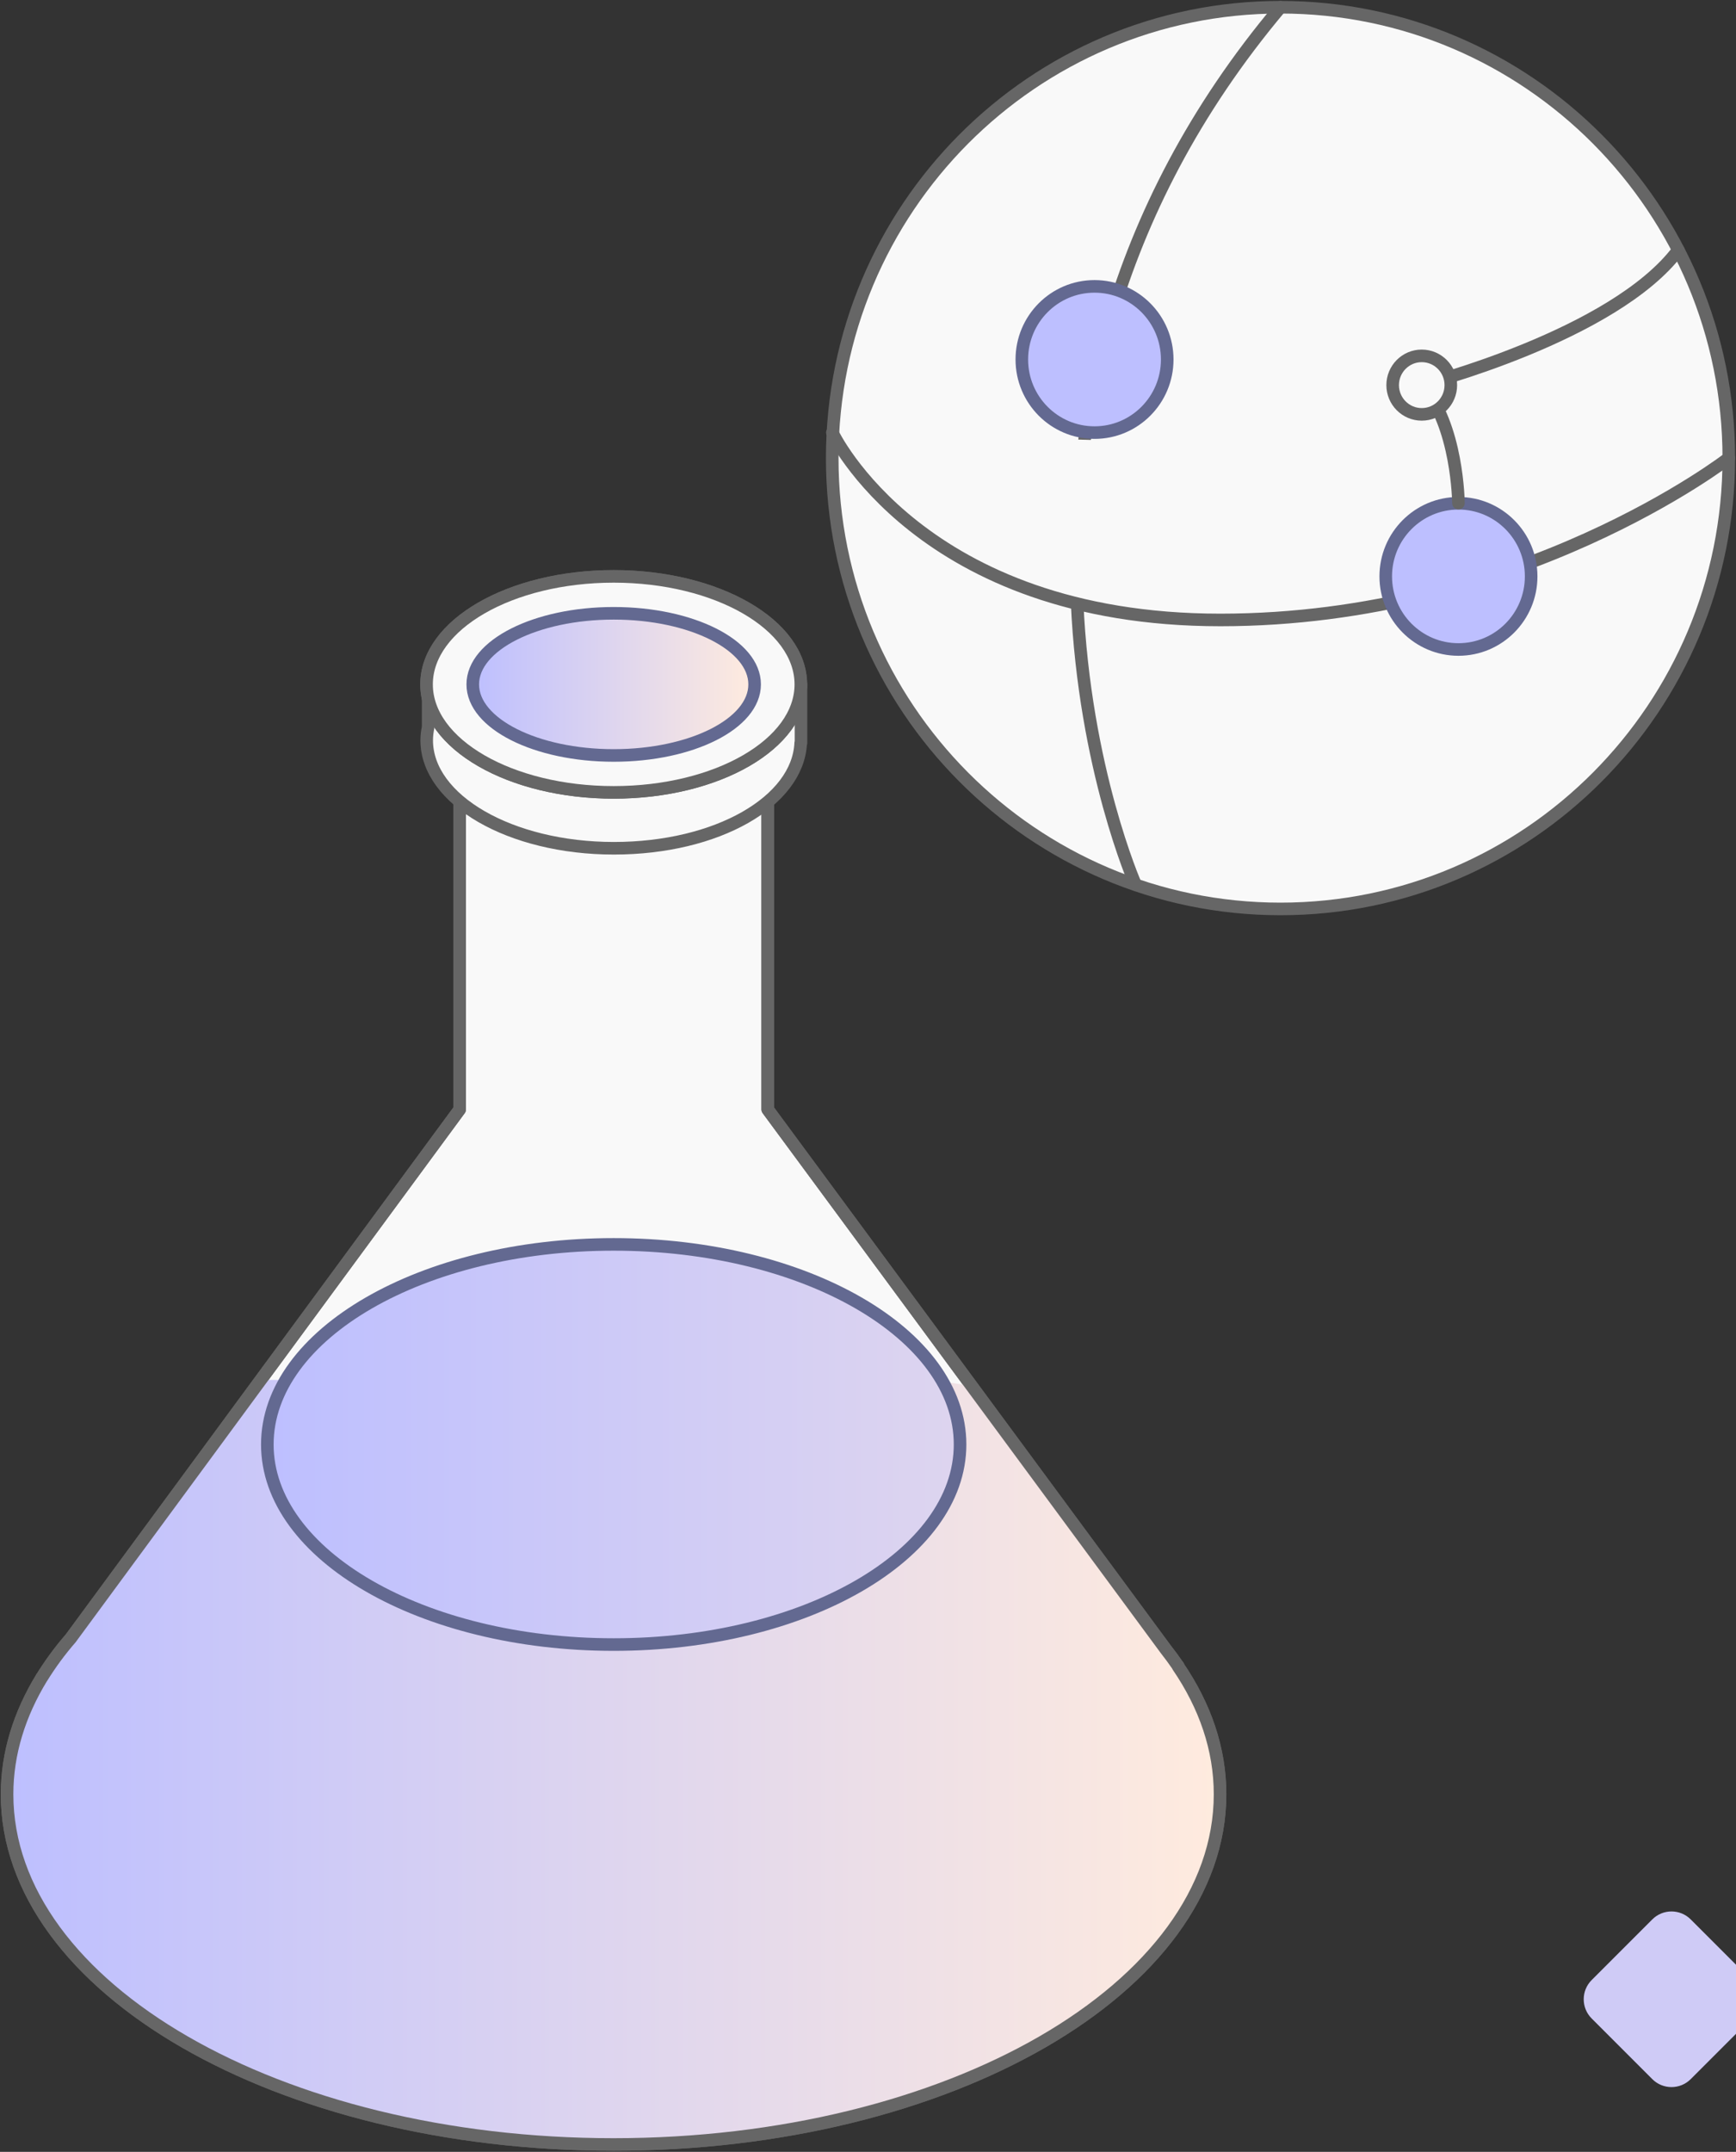 <svg width="138" height="171" viewBox="0 0 138 171" fill="none" xmlns="http://www.w3.org/2000/svg">
<rect x="0" y="0" width="138" height="171" fill="#333333" stroke="none"/>
<g clip-path="url(#clip0_893_40)">
<path d="M93.667 132.412L93.598 132.32C93.312 131.906 93.003 131.48 92.683 131.077L61.029 88.163V59.136H36.54V88.163L5.619 130.191C4.749 131.192 3.994 132.228 3.33 133.298H3.319V133.309C1.545 136.209 0.561 139.338 0.561 142.582C0.561 157.953 22.144 170.413 48.773 170.413C75.403 170.413 96.986 157.953 96.986 142.582C96.986 138.993 95.796 135.564 93.644 132.412H93.667Z" fill="#F9F9F9" stroke="#666666" stroke-linecap="round" stroke-linejoin="round"/>
<path d="M97.009 142.594C97.009 139.004 95.818 135.576 93.667 132.423L93.598 132.331C93.312 131.917 93.003 131.492 92.683 131.089L77.222 110.127L74.007 109.655H20.736L5.619 130.203C4.749 131.204 3.994 132.239 3.33 133.309H3.319V133.321C1.545 136.22 0.561 139.35 0.561 142.594C0.561 157.965 22.144 170.425 48.773 170.425C75.403 170.425 96.986 157.965 96.986 142.594H97.009Z" fill="url(#paint0_linear_893_40)"/>
<path d="M48.785 130.686C63.991 130.686 76.318 123.567 76.318 114.786C76.318 106.005 63.991 98.886 48.785 98.886C33.578 98.886 21.251 106.005 21.251 114.786C21.251 123.567 33.578 130.686 48.785 130.686Z" fill="url(#paint1_linear_893_40)" stroke="#636991" stroke-miterlimit="10"/>
<path d="M93.667 132.412L93.598 132.32C93.312 131.906 93.003 131.48 92.683 131.077L61.029 88.163V59.136H36.54V88.163L5.619 130.191C4.749 131.192 3.994 132.228 3.33 133.298H3.319V133.309C1.545 136.209 0.561 139.338 0.561 142.582C0.561 157.953 22.144 170.413 48.773 170.413C75.403 170.413 96.986 157.953 96.986 142.582C96.986 138.993 95.796 135.564 93.644 132.412H93.667Z" stroke="#666666" stroke-linecap="round" stroke-linejoin="round"/>
<path d="M48.785 64.359C55.547 64.359 61.029 61.197 61.029 57.295C61.029 53.394 55.547 50.231 48.785 50.231C42.022 50.231 36.54 53.394 36.54 57.295C36.54 61.197 42.022 64.359 48.785 64.359Z" fill="#F9F9F9" stroke="#666666" stroke-linecap="round" stroke-linejoin="round"/>
<path d="M61.579 54.453C58.992 51.934 54.232 50.231 48.796 50.231C42.788 50.231 37.639 52.291 35.281 55.247L34.034 55.282V57.779C33.965 58.124 33.919 58.469 33.919 58.825C33.919 63.566 40.58 67.408 48.796 67.408C57.013 67.408 63.444 63.681 63.65 59.044H63.673V54.385L61.59 54.453H61.579Z" fill="#F9F9F9" stroke="#666666" stroke-linecap="round" stroke-linejoin="round"/>
<path d="M48.785 62.967C57.001 62.967 63.661 59.125 63.661 54.385C63.661 49.644 57.001 45.802 48.785 45.802C40.568 45.802 33.908 49.644 33.908 54.385C33.908 59.125 40.568 62.967 48.785 62.967Z" fill="#F9F9F9" stroke="#666666" stroke-linecap="round" stroke-linejoin="round"/>
<path d="M48.785 62.967C57.001 62.967 63.661 59.125 63.661 54.385C63.661 49.644 57.001 45.802 48.785 45.802C40.568 45.802 33.908 49.644 33.908 54.385C33.908 59.125 40.568 62.967 48.785 62.967Z" fill="#F9F9F9" stroke="#666666" stroke-linecap="round" stroke-linejoin="round"/>
<path d="M48.785 60.033C54.972 60.033 59.988 57.504 59.988 54.385C59.988 51.265 54.972 48.736 48.785 48.736C42.597 48.736 37.581 51.265 37.581 54.385C37.581 57.504 42.597 60.033 48.785 60.033Z" fill="url(#paint2_linear_893_40)" stroke="#636991" stroke-miterlimit="10"/>
<path d="M101.792 72.229C121.473 72.229 137.428 56.189 137.428 36.402C137.428 16.616 121.473 0.575 101.792 0.575C82.111 0.575 66.156 16.616 66.156 36.402C66.156 56.189 82.111 72.229 101.792 72.229Z" fill="#F9F9F9" stroke="#666666" stroke-linecap="round" stroke-linejoin="round"/>
<path d="M90.268 70.296C90.268 70.296 74.03 33.537 101.792 0.575L90.268 70.296Z" fill="#F9F9F9"/>
<path d="M90.268 70.296C90.268 70.296 74.03 33.537 101.792 0.575" stroke="#666666" stroke-linecap="round" stroke-linejoin="round"/>
<path d="M87.007 34.377C90.198 34.377 92.786 31.776 92.786 28.567C92.786 25.358 90.198 22.757 87.007 22.757C83.815 22.757 81.228 25.358 81.228 28.567C81.228 31.776 83.815 34.377 87.007 34.377Z" fill="url(#paint3_linear_893_40)" stroke="#636991" stroke-miterlimit="10"/>
<path d="M66.168 34.377C66.168 34.377 73.171 49.265 97.009 49.265C120.846 49.265 137.428 36.402 137.428 36.402" fill="#F9F9F9"/>
<path d="M66.168 34.377C66.168 34.377 73.171 49.265 97.009 49.265C120.846 49.265 137.428 36.402 137.428 36.402" stroke="#666666" stroke-linecap="round" stroke-linejoin="round"/>
<path d="M115.936 51.612C119.128 51.612 121.716 49.011 121.716 45.802C121.716 42.593 119.128 39.992 115.936 39.992C112.745 39.992 110.157 42.593 110.157 45.802C110.157 49.011 112.745 51.612 115.936 51.612Z" fill="url(#paint4_linear_893_40)" stroke="#636991" stroke-miterlimit="10"/>
<path d="M115.936 39.98C115.936 39.98 115.891 33.721 113.018 30.592C113.018 30.592 128.307 26.68 133.411 19.869" fill="#F9F9F9"/>
<path d="M115.936 39.98C115.936 39.98 115.891 33.721 113.018 30.592C113.018 30.592 128.307 26.68 133.411 19.869" stroke="#666666" stroke-linecap="round" stroke-linejoin="round"/>
<path d="M113.018 32.928C114.295 32.928 115.33 31.887 115.33 30.604C115.33 29.32 114.295 28.279 113.018 28.279C111.742 28.279 110.707 29.32 110.707 30.604C110.707 31.887 111.742 32.928 113.018 32.928Z" fill="#F9F9F9" stroke="#666666" stroke-linecap="round" stroke-linejoin="round"/>
<path d="M131.347 152.526L126.526 157.347C125.683 158.19 125.683 159.556 126.526 160.399L131.347 165.22C132.19 166.062 133.556 166.062 134.399 165.22L139.22 160.399C140.062 159.556 140.062 158.19 139.22 157.347L134.399 152.526C133.556 151.683 132.19 151.683 131.347 152.526Z" fill="#CFCBF6"/>
</g>
<defs>
<linearGradient id="paint0_linear_893_40" x1="0.572" y1="140.04" x2="97.009" y2="140.04" gradientUnits="userSpaceOnUse">
<stop stop-color="#BDBFFF"/>
<stop offset="1" stop-color="#FFEBDE"/>
</linearGradient>
<linearGradient id="paint1_linear_893_40" x1="21.251" y1="114.786" x2="133.537" y2="114.786" gradientUnits="userSpaceOnUse">
<stop stop-color="#BDBFFF"/>
<stop offset="1" stop-color="#FFEBDE"/>
</linearGradient>
<linearGradient id="paint2_linear_893_40" x1="37.581" y1="54.385" x2="60" y2="54.385" gradientUnits="userSpaceOnUse">
<stop stop-color="#BDBFFF"/>
<stop offset="1" stop-color="#FFEBDE"/>
</linearGradient>
<linearGradient id="paint3_linear_893_40" x1="81.228" y1="28.567" x2="92.797" y2="28.567" gradientUnits="userSpaceOnUse">
<stop stop-color="#BDBFFF"/>
<stop offset="1" stop-color="#BDBFFF"/>
</linearGradient>
<linearGradient id="paint4_linear_893_40" x1="110.157" y1="45.802" x2="121.716" y2="45.802" gradientUnits="userSpaceOnUse">
<stop stop-color="#BDBFFF"/>
<stop offset="1" stop-color="#BDBFFF"/>
</linearGradient>
<clipPath id="clip0_893_40">
<rect width="138" height="171" fill="white"/>
</clipPath>
</defs>
</svg>
